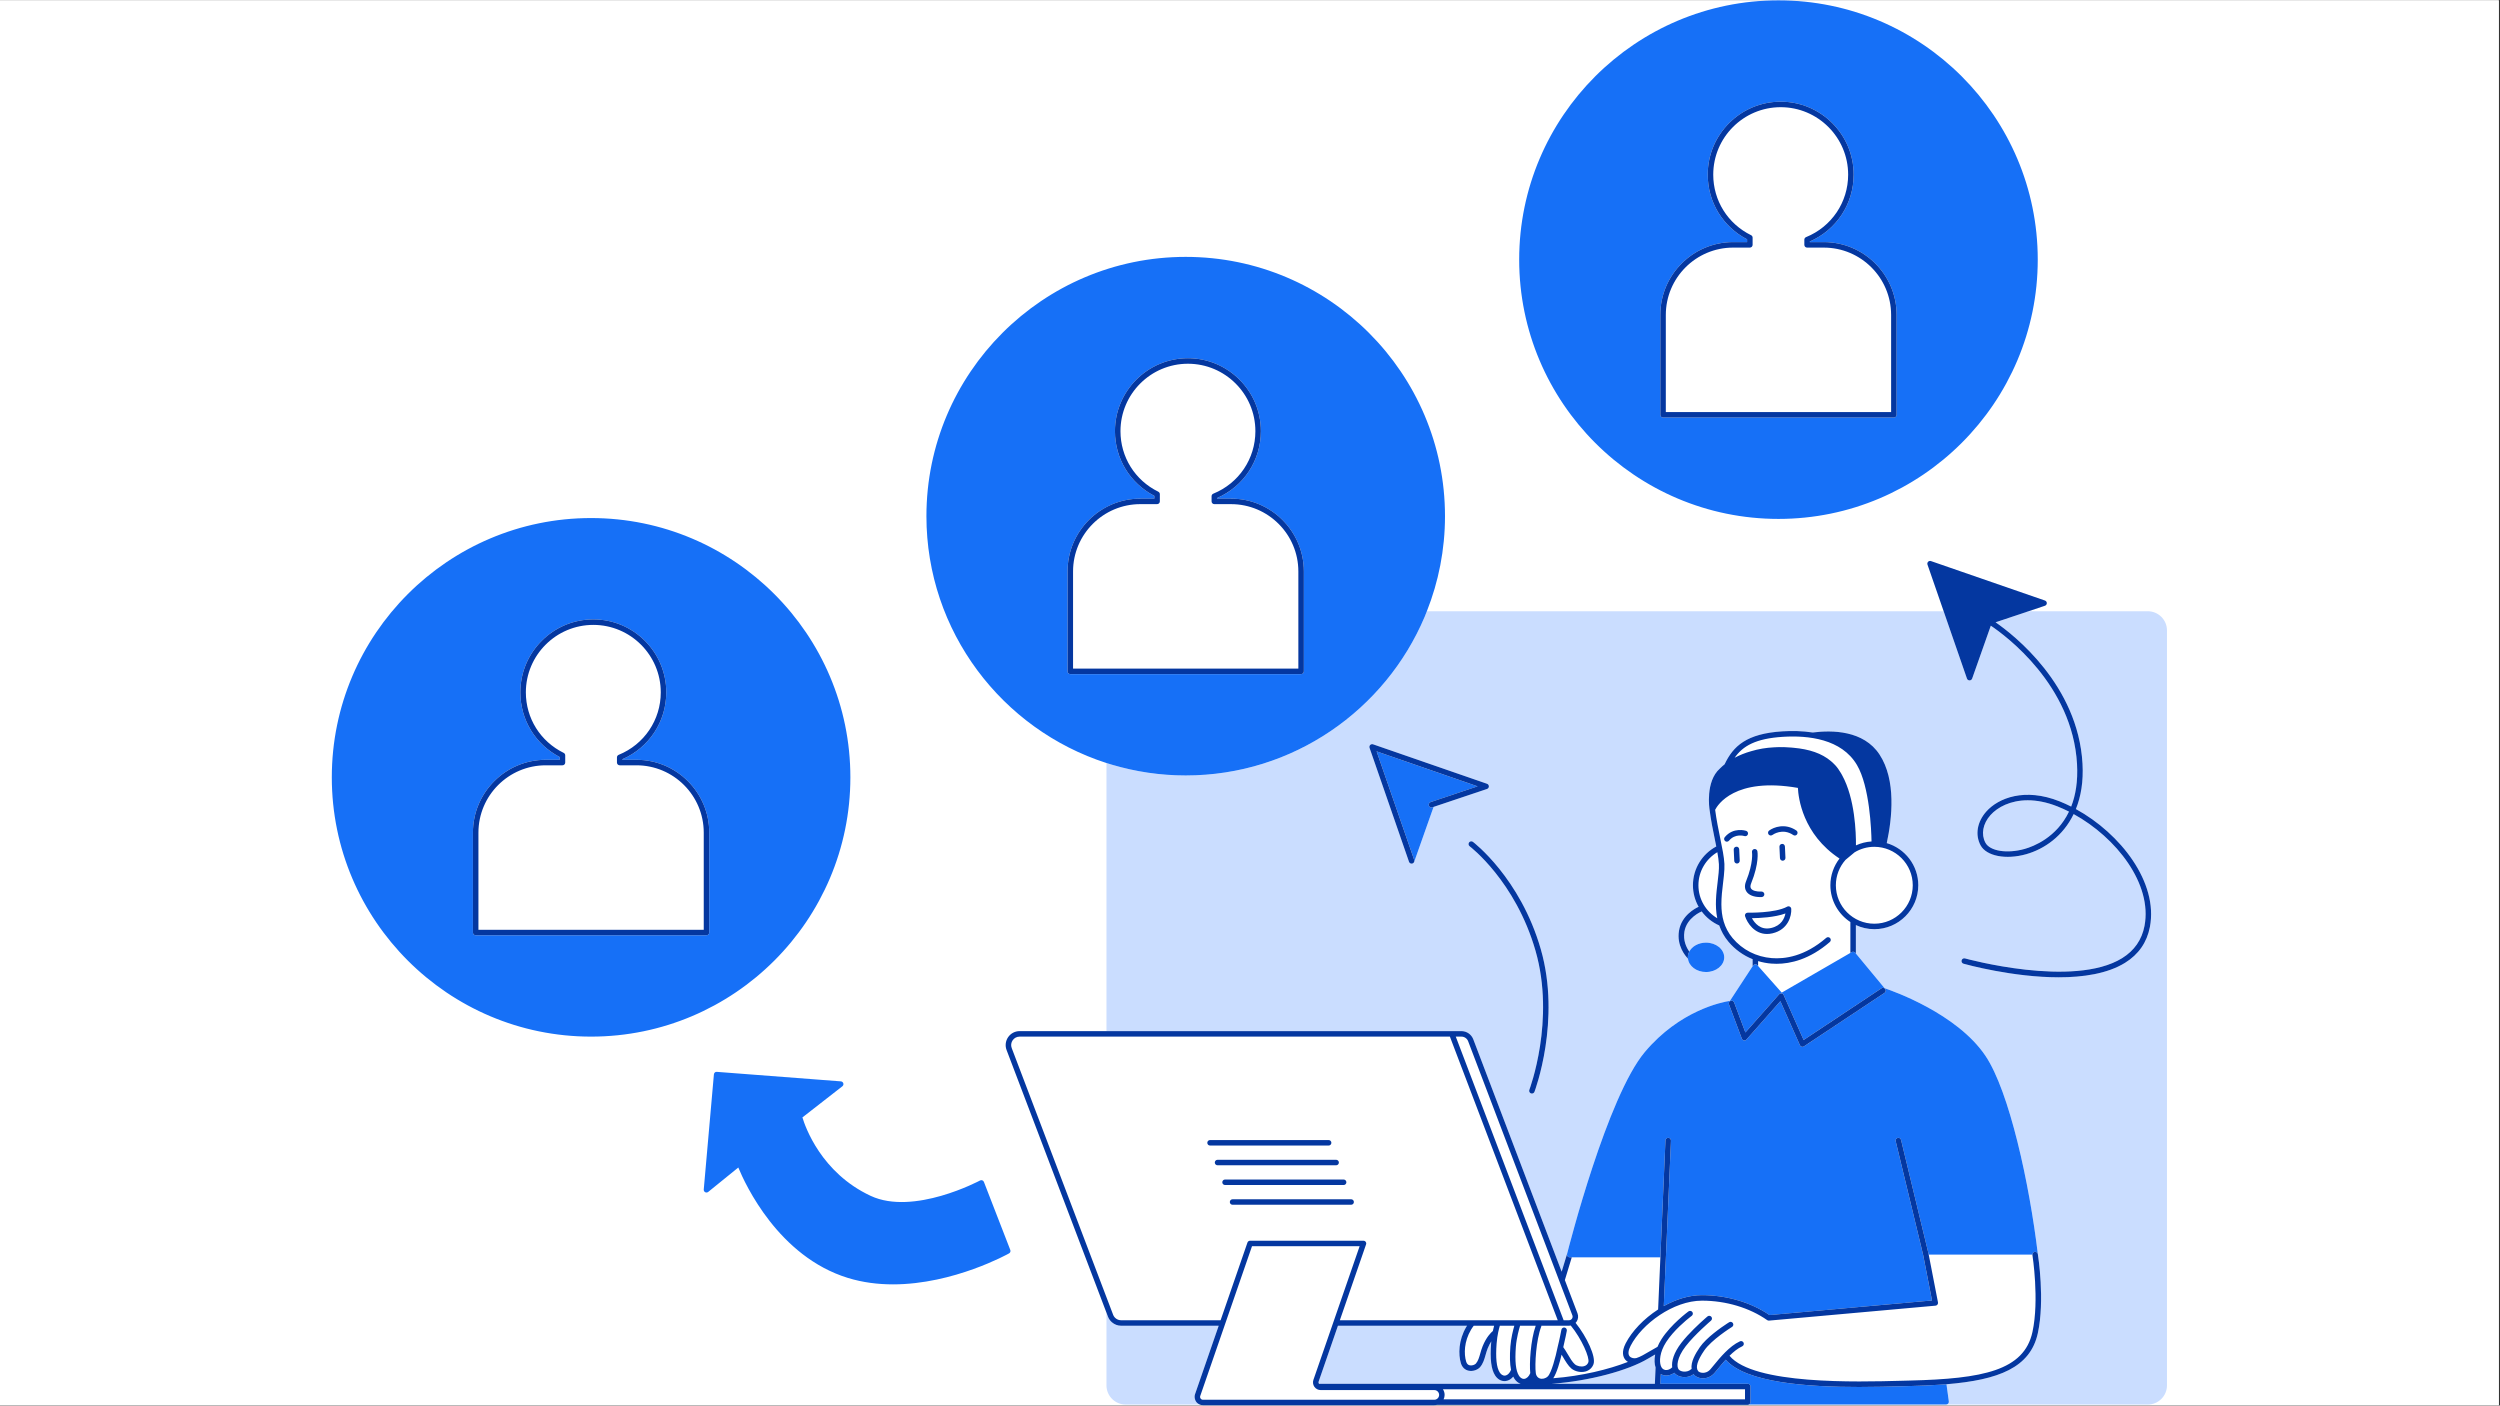 <svg xmlns="http://www.w3.org/2000/svg" xmlns:xlink="http://www.w3.org/1999/xlink" width="1366" zoomAndPan="magnify" viewBox="0 0 1024.5 576" height="768" preserveAspectRatio="xMidYMid meet" version="1.0"><rect x="0" y="0" width="1024.5" height="576" fill="#333333" stroke="none"/><defs><clipPath id="d256213b1e"><path d="M 0 0.141 L 1024 0.141 L 1024 575.859 L 0 575.859 Z M 0 0.141 " clip-rule="nonzero"/></clipPath><clipPath id="5bac2ad205"><path d="M 135.938 0.141 L 887.82 0.141 L 887.82 575.859 L 135.938 575.859 Z M 135.938 0.141 " clip-rule="nonzero"/></clipPath><clipPath id="c763496172"><path d="M 453 250 L 887.82 250 L 887.82 575.859 L 453 575.859 Z M 453 250 " clip-rule="nonzero"/></clipPath><clipPath id="53c29c016c"><path d="M 135.938 0.141 L 836 0.141 L 836 575.859 L 135.938 575.859 Z M 135.938 0.141 " clip-rule="nonzero"/></clipPath><clipPath id="35db8e4e04"><path d="M 193 41 L 882 41 L 882 575.859 L 193 575.859 Z M 193 41 " clip-rule="nonzero"/></clipPath></defs><g clip-path="url(#d256213b1e)"><path fill="#ffffff" d="M 0 0.141 L 1024 0.141 L 1024 575.859 L 0 575.859 Z M 0 0.141 " fill-opacity="1" fill-rule="nonzero"/><path fill="#ffffff" d="M 0 0.141 L 1024 0.141 L 1024 575.859 L 0 575.859 Z M 0 0.141 " fill-opacity="1" fill-rule="nonzero"/></g><g clip-path="url(#5bac2ad205)"><path fill="#ffffff" d="M 888.027 258.344 L 888.027 567.727 C 888.027 572.059 884.5 575.582 880.172 575.582 L 716.723 575.582 C 716.574 575.656 716.41 575.707 716.23 575.707 L 588.871 575.707 C 588.52 575.801 588.156 575.871 587.773 575.871 L 492.969 575.871 C 492.504 575.871 492.062 575.758 491.648 575.582 L 461.289 575.582 C 456.957 575.582 453.434 572.059 453.434 567.727 L 453.434 537.949 L 412.496 430.305 C 411.828 428.547 412.066 426.574 413.133 425.027 C 414.199 423.48 415.961 422.555 417.84 422.555 L 453.434 422.555 L 453.434 312.688 C 410.68 298.934 379.648 258.793 379.648 211.527 C 379.648 152.938 427.312 105.27 485.902 105.27 C 544.492 105.27 592.16 152.938 592.16 211.527 C 592.16 225.277 589.504 238.414 584.727 250.488 L 796.508 250.488 L 789.883 231.363 C 789.742 230.957 789.848 230.504 790.152 230.199 C 790.461 229.895 790.91 229.793 791.32 229.93 L 838.027 246.102 C 838.48 246.262 838.785 246.691 838.785 247.172 C 838.781 247.652 838.473 248.082 838.016 248.234 L 831.293 250.488 L 880.172 250.488 C 884.5 250.488 888.027 254.012 888.027 258.344 Z M 728.816 212.652 C 787.406 212.652 835.07 164.984 835.07 106.395 C 835.07 47.809 787.406 0.141 728.816 0.141 C 670.227 0.141 622.562 47.809 622.562 106.395 C 622.562 164.984 670.227 212.652 728.816 212.652 Z M 348.484 318.551 C 348.484 259.961 300.816 212.297 242.227 212.297 C 183.637 212.297 135.973 259.961 135.973 318.551 C 135.973 377.141 183.637 424.805 242.227 424.805 C 300.816 424.805 348.484 377.141 348.484 318.551 Z M 403.207 484.352 C 403.09 484.047 402.852 483.812 402.547 483.699 C 402.242 483.582 401.906 483.613 401.621 483.766 C 401.352 483.91 374.398 498.27 356.805 490.066 C 336.508 480.602 329.977 461.75 328.832 457.918 L 345.203 445.156 C 345.57 444.871 345.727 444.387 345.59 443.941 C 345.457 443.496 345.062 443.18 344.598 443.145 L 293.766 439.246 C 293.164 439.152 292.609 439.652 292.559 440.27 L 288.395 487.473 C 288.355 487.922 288.59 488.355 288.988 488.566 C 289.391 488.777 289.879 488.727 290.227 488.445 L 302.555 478.445 C 305.406 485.395 319.035 514.941 347.469 523.695 C 353.594 525.582 359.852 526.336 365.969 526.336 C 390.852 526.336 413.25 513.789 413.531 513.629 C 414.016 513.352 414.223 512.762 414.023 512.246 Z M 403.207 484.352 " fill-opacity="1" fill-rule="nonzero"/></g><g clip-path="url(#c763496172)"><path fill="#caddff" d="M 843.199 330.488 C 844.766 331.113 846.328 331.82 847.871 332.602 C 842.797 343.207 833.406 346.84 829.699 347.891 C 822.547 349.906 815.492 348.801 813.633 345.363 C 811.766 341.902 812.551 337.562 815.688 334.043 C 818.602 330.77 823.895 327.961 830.98 327.961 C 834.605 327.957 838.707 328.695 843.199 330.488 Z M 620.578 564.98 C 620.414 564.727 620.27 564.441 620.129 564.148 C 619.289 565.129 618.238 565.805 617.059 565.953 C 616.887 565.973 616.715 565.984 616.543 565.984 C 615.043 565.984 613.656 565.148 612.684 563.645 C 611.082 561.156 610.566 556.949 611.062 550.395 C 611.082 550.145 611.113 549.918 611.133 549.676 C 610.652 550.438 610.148 551.359 609.672 552.523 C 609.301 553.445 609.035 554.379 608.777 555.285 C 608.266 557.082 607.781 558.777 606.547 560.238 C 605.684 561.254 603.738 562.113 601.848 561.719 C 600.293 561.391 599.164 560.289 598.664 558.613 C 597.605 555.043 597.633 549.258 600.895 543.738 C 600.992 543.578 601.109 543.441 601.203 543.285 L 548.289 543.285 L 540.363 566.211 C 540.266 566.488 540.312 566.785 540.48 567.023 C 540.516 567.07 540.566 567.094 540.605 567.133 C 540.703 567.105 540.797 567.07 540.902 567.07 L 623.125 567.07 C 622.145 566.734 621.258 566.031 620.578 564.98 Z M 678.285 555.07 C 677.93 555.277 677.543 555.492 677.199 555.695 C 676.586 556.059 675.984 556.41 675.395 556.746 C 667.137 561.691 651.238 565.961 635.93 567.074 L 678.168 567.074 L 678.457 560.395 C 678.008 559.074 677.871 557.227 678.285 555.07 Z M 499.422 543.285 L 459.402 543.285 C 458.012 543.285 456.703 542.762 455.684 541.887 C 454.977 541.277 454.402 540.504 454.059 539.602 L 453.43 537.949 L 453.43 567.727 C 453.43 572.059 456.953 575.582 461.289 575.582 L 491.645 575.582 C 491.066 575.336 490.551 574.957 490.176 574.43 C 489.938 574.094 489.785 573.715 489.684 573.328 C 489.508 572.676 489.5 571.98 489.727 571.328 Z M 888.027 258.344 L 888.027 567.727 C 888.027 572.059 884.5 575.582 880.172 575.582 L 797.516 575.582 C 797.844 575.582 798.152 575.441 798.367 575.195 C 798.578 574.949 798.676 574.625 798.633 574.301 L 798.5 573.328 L 797.664 567.266 C 819.066 565.504 832.023 560.453 835.098 546.352 C 838.051 532.812 835.23 514.715 835.113 513.953 C 835.113 513.949 835.109 513.949 835.109 513.949 C 831.645 484.996 823.438 447.211 813.605 432.633 C 801.949 415.352 775.664 406.102 772.312 404.98 L 760.527 390.75 L 760.527 379.102 C 762.832 380.172 765.391 380.789 768.094 380.789 C 778.023 380.789 786.102 372.711 786.102 362.781 C 786.102 354.621 780.641 347.719 773.188 345.516 C 775.402 335.328 777.102 319.684 770.234 309.203 C 763.723 299.27 750.75 299.16 742.863 300.18 C 738.629 299.52 734.348 299.461 730.5 299.703 C 715.711 300.621 710.273 305.766 706.746 313.211 C 706.102 313.73 705.484 314.27 704.922 314.844 C 704.914 314.852 704.898 314.859 704.891 314.871 C 704.875 314.883 704.863 314.895 704.852 314.91 C 704.836 314.922 704.824 314.934 704.809 314.945 C 704.801 314.953 704.797 314.965 704.785 314.973 C 698.82 320.246 700.512 331.395 700.586 331.871 C 701.129 336.133 701.98 340.273 702.73 343.926 C 702.941 344.949 703.145 345.934 703.332 346.883 C 697.648 349.914 693.766 355.898 693.766 362.777 C 693.766 365.988 694.621 368.996 696.098 371.609 C 694.773 372.203 689.086 375.102 688.047 381.438 C 687.051 387.52 690.637 391.727 691.738 392.852 C 692.082 395.918 695.242 398.332 699.125 398.332 C 703.234 398.332 706.578 395.633 706.578 392.312 C 706.578 388.992 703.234 386.289 699.125 386.289 C 696.051 386.289 693.406 387.805 692.266 389.957 C 691.109 388.32 689.676 385.453 690.273 381.801 C 691.215 376.051 697.152 373.602 697.215 373.578 C 697.262 373.559 697.297 373.52 697.34 373.492 C 699.195 375.984 701.668 377.988 704.543 379.254 C 705.336 381.539 706.523 383.781 708.309 385.902 C 711.004 389.113 714.402 391.547 718.223 393.082 L 718.223 395.965 L 708.934 410.156 C 705.637 410.664 688.383 414.078 674.059 431.109 C 658.66 449.422 642.961 510.801 642.199 513.801 L 639.969 521.137 L 603.75 425.891 C 602.988 423.891 601.043 422.551 598.906 422.551 L 453.434 422.551 L 453.434 312.688 C 454.18 312.926 454.934 313.152 455.688 313.375 C 465.27 316.227 475.406 317.777 485.906 317.777 C 529.887 317.777 567.711 290.918 583.836 252.738 C 584.152 251.996 584.43 251.238 584.727 250.484 L 796.508 250.484 L 797.285 252.738 L 806.055 278.066 C 806.211 278.52 806.641 278.824 807.117 278.824 C 807.117 278.824 807.117 278.824 807.121 278.824 C 807.598 278.824 808.023 278.523 808.184 278.074 L 815.832 256.402 C 821.836 260.438 849.32 280.617 851.164 313.074 C 851.57 320.227 850.562 325.953 848.77 330.531 C 847.203 329.742 845.621 329.027 844.031 328.391 C 829.691 322.672 818.895 327.051 814.004 332.539 C 810.219 336.785 809.32 342.109 811.656 346.43 C 814.031 350.836 822.059 352.391 830.312 350.055 C 837.789 347.938 845.41 342.656 849.785 333.609 C 867.312 343.258 882.105 362.258 878.816 379.449 C 877.73 385.113 874.648 389.551 869.652 392.648 C 849.73 404.984 805.699 392.879 805.258 392.758 C 804.656 392.586 804.035 392.941 803.871 393.539 C 803.703 394.137 804.051 394.758 804.648 394.926 C 805.855 395.262 824.871 400.492 843.703 400.492 C 853.695 400.492 863.637 399.02 870.836 394.562 C 876.387 391.121 879.82 386.18 881.027 379.871 C 884.516 361.645 869.023 341.598 850.699 331.547 C 852.754 326.453 853.824 320.281 853.41 312.949 C 851.574 280.633 825.234 260.172 817.785 255.016 L 824.574 252.738 L 831.293 250.488 L 880.168 250.488 C 884.5 250.488 888.027 254.012 888.027 258.344 Z M 609.371 323.324 C 609.828 323.172 610.137 322.746 610.137 322.262 C 610.141 321.781 609.836 321.352 609.383 321.191 L 562.676 305.02 C 562.262 304.879 561.812 304.984 561.508 305.289 C 561.203 305.594 561.098 306.047 561.238 306.457 L 577.41 353.164 C 577.488 353.391 577.637 353.578 577.824 353.711 C 578.016 353.844 578.238 353.918 578.473 353.918 C 578.598 353.918 578.723 353.898 578.844 353.859 C 578.922 353.828 578.98 353.777 579.051 353.734 C 579.086 353.715 579.121 353.699 579.152 353.676 C 579.316 353.547 579.434 353.391 579.512 353.203 C 579.516 353.188 579.531 353.18 579.539 353.164 L 587.48 330.664 Z M 631.414 388.98 C 623.008 359.727 603.801 345.137 603.605 344.996 C 603.109 344.621 602.402 344.727 602.031 345.223 C 601.656 345.723 601.758 346.426 602.258 346.801 C 602.445 346.941 621.059 361.113 629.25 389.602 C 637.445 418.105 626.832 446.324 626.723 446.605 C 626.5 447.188 626.789 447.84 627.371 448.062 C 627.504 448.113 627.641 448.137 627.773 448.137 C 628.227 448.137 628.652 447.863 628.828 447.414 C 628.938 447.125 639.824 418.23 631.414 388.98 Z M 631.414 388.98 " fill-opacity="1" fill-rule="nonzero"/></g><g clip-path="url(#53c29c016c)"><path fill="#1670f7" d="M 798.496 573.328 L 798.629 574.301 C 798.676 574.625 798.578 574.949 798.363 575.195 C 798.152 575.438 797.84 575.578 797.516 575.578 L 716.723 575.578 C 717.094 575.395 717.355 575.02 717.355 574.578 L 717.355 568.199 C 717.355 567.574 716.852 567.07 716.227 567.07 L 680.422 567.07 L 680.598 563.082 C 680.609 563.09 680.621 563.098 680.629 563.105 C 681.066 563.352 681.527 563.551 682.043 563.637 C 682.305 563.68 682.566 563.703 682.832 563.703 C 683.98 563.703 685.137 563.277 686.125 562.559 C 686.125 562.559 686.129 562.562 686.129 562.566 C 686.926 563.586 688.281 564.227 689.855 564.336 C 690.012 564.344 690.168 564.348 690.324 564.348 C 691.734 564.348 693.059 563.898 694.055 563.129 C 694.09 563.176 694.098 563.227 694.137 563.273 C 694.879 564.211 696.207 564.797 697.695 564.836 C 697.75 564.84 697.809 564.84 697.859 564.84 C 699.645 564.84 701.352 564.055 702.57 562.676 C 702.973 562.215 703.461 561.621 704.02 560.938 C 704.926 559.832 706.008 558.512 707.199 557.203 C 715.465 566.723 741.133 568.391 761.828 568.391 C 768.391 568.391 774.453 568.223 779.289 568.094 L 782.648 568.004 C 787.188 567.895 791.422 567.703 795.41 567.426 C 796.168 567.375 796.926 567.324 797.664 567.262 Z M 835.109 513.945 C 835.008 513.332 834.418 512.914 833.82 513.012 C 833.266 513.102 832.895 513.582 832.891 514.125 L 790.379 514.125 L 790.34 513.91 C 790.336 513.898 790.328 513.895 790.328 513.887 C 790.328 513.879 790.328 513.867 790.328 513.859 L 790.117 512.996 L 779.047 467.137 C 778.902 466.531 778.297 466.172 777.688 466.305 C 777.082 466.453 776.711 467.059 776.859 467.664 L 788.125 514.344 L 788.129 514.352 L 791.734 532.93 L 790.691 533.023 L 725.145 538.906 C 717.594 533.723 707.547 530.758 697.496 530.758 C 697.488 530.758 697.477 530.758 697.469 530.758 C 692.141 530.762 686.77 532.492 681.938 535.164 C 681.895 535.188 681.852 535.207 681.809 535.23 L 682.73 514.148 L 684.762 467.449 C 684.785 466.828 684.305 466.301 683.684 466.273 C 683.066 466.277 682.535 466.73 682.508 467.352 L 680.52 512.996 L 680.422 515.246 L 643.277 515.246 C 642.93 515.246 642.602 515.086 642.391 514.812 C 642.176 514.539 642.102 514.18 642.188 513.844 C 642.191 513.836 642.195 513.809 642.199 513.801 C 642.957 510.797 658.656 449.422 674.055 431.109 C 688.379 414.078 705.633 410.664 708.93 410.156 L 718.219 395.965 L 718.406 395.68 C 718.598 395.387 718.914 395.199 719.266 395.172 C 719.609 395.141 719.957 395.285 720.188 395.551 L 720.473 395.867 L 730.152 406.781 L 758.277 390.5 L 758.836 390.172 C 759.316 389.895 759.918 390.004 760.27 390.43 L 760.527 390.742 L 772.312 404.973 C 775.664 406.094 801.949 415.344 813.605 432.625 C 823.438 447.211 831.645 484.992 835.109 513.945 Z M 772.59 405.324 C 772.242 404.801 771.543 404.668 771.027 405.008 L 769.984 405.699 L 739.125 426.184 L 731.355 408.691 L 730.945 407.766 C 730.789 407.418 730.465 407.172 730.09 407.109 C 729.715 407.055 729.328 407.191 729.074 407.477 L 728.414 408.223 L 715.258 423.105 L 710.848 411.344 L 710.648 410.809 C 710.43 410.227 709.777 409.93 709.195 410.148 C 708.613 410.367 708.32 411.016 708.539 411.602 L 708.863 412.461 L 713.805 425.648 C 713.945 426.02 714.266 426.289 714.656 426.359 C 715.043 426.438 715.441 426.297 715.703 425.996 L 729.602 410.281 L 737.609 428.316 C 737.742 428.621 738.004 428.848 738.324 428.941 C 738.426 428.969 738.531 428.984 738.637 428.984 C 738.859 428.984 739.074 428.922 739.262 428.797 L 771.816 407.188 L 772.273 406.883 C 772.793 406.539 772.934 405.84 772.59 405.324 Z M 692.266 389.961 C 691.883 390.684 691.668 391.48 691.668 392.316 C 691.668 392.5 691.715 392.676 691.734 392.855 C 692.078 395.918 695.238 398.336 699.125 398.336 C 703.234 398.336 706.578 395.633 706.578 392.316 C 706.578 388.996 703.23 386.293 699.125 386.293 C 696.047 386.293 693.402 387.809 692.266 389.961 Z M 622.562 106.395 C 622.562 47.809 670.227 0.141 728.816 0.141 C 787.406 0.141 835.07 47.809 835.07 106.395 C 835.07 164.984 787.406 212.652 728.816 212.652 C 670.227 212.652 622.562 164.984 622.562 106.395 Z M 680.402 169.992 C 680.402 170.613 680.906 171.117 681.527 171.117 L 776.109 171.117 C 776.73 171.117 777.234 170.613 777.234 169.992 L 777.234 129.051 C 777.234 112.598 763.852 99.215 747.395 99.215 L 741.668 99.215 L 741.668 98.965 C 752.602 94.203 759.625 83.531 759.625 71.57 C 759.625 55.086 746.211 41.672 729.727 41.672 C 713.242 41.672 699.832 55.086 699.832 71.57 C 699.832 82.812 705.996 92.906 715.965 98.082 L 715.965 99.215 L 710.238 99.215 C 693.785 99.215 680.402 112.598 680.402 129.051 Z M 583.836 252.742 C 567.707 290.922 529.883 317.781 485.902 317.781 C 475.406 317.781 465.27 316.227 455.684 313.379 C 454.93 313.156 454.18 312.93 453.434 312.688 C 410.68 298.934 379.648 258.793 379.648 211.527 C 379.648 152.938 427.312 105.27 485.902 105.27 C 544.492 105.27 592.16 152.938 592.16 211.527 C 592.16 225.277 589.504 238.414 584.727 250.488 C 584.43 251.238 584.148 252 583.836 252.742 Z M 534.32 234.18 C 534.32 217.727 520.934 204.344 504.48 204.344 L 498.754 204.344 L 498.754 204.098 C 509.688 199.332 516.707 188.664 516.707 176.699 C 516.707 160.211 503.297 146.801 486.812 146.801 C 470.324 146.801 456.914 160.215 456.914 176.699 C 456.914 187.941 463.078 198.031 473.051 203.207 L 473.051 204.344 L 467.324 204.344 C 450.871 204.344 437.484 217.727 437.484 234.18 L 437.484 275.121 C 437.484 275.746 437.988 276.25 438.609 276.25 L 533.191 276.25 C 533.816 276.25 534.316 275.746 534.316 275.121 L 534.316 234.18 Z M 242.227 424.805 C 183.637 424.805 135.973 377.141 135.973 318.551 C 135.973 259.961 183.637 212.297 242.227 212.297 C 300.816 212.297 348.484 259.961 348.484 318.551 C 348.484 377.141 300.816 424.805 242.227 424.805 Z M 290.645 341.207 C 290.645 324.754 277.258 311.367 260.805 311.367 L 255.078 311.367 L 255.078 311.121 C 266.012 306.359 273.035 295.688 273.035 283.727 C 273.035 267.238 259.625 253.828 243.137 253.828 C 226.652 253.828 213.242 267.238 213.242 283.727 C 213.242 294.965 219.406 305.062 229.375 310.234 L 229.375 311.367 L 223.648 311.367 C 207.195 311.367 193.809 324.75 193.809 341.207 L 193.809 382.148 C 193.809 382.77 194.312 383.273 194.938 383.273 L 289.516 383.273 C 290.141 383.273 290.645 382.77 290.645 382.148 Z M 403.207 484.352 C 403.09 484.047 402.852 483.812 402.547 483.699 C 402.242 483.582 401.906 483.613 401.621 483.766 C 401.352 483.91 374.398 498.27 356.805 490.066 C 336.508 480.602 329.977 461.75 328.832 457.918 L 345.203 445.156 C 345.57 444.871 345.727 444.387 345.59 443.941 C 345.457 443.496 345.062 443.18 344.598 443.145 L 293.766 439.246 C 293.164 439.152 292.609 439.652 292.559 440.27 L 288.395 487.473 C 288.355 487.922 288.59 488.355 288.988 488.566 C 289.391 488.777 289.879 488.727 290.227 488.445 L 302.555 478.445 C 305.406 485.395 319.035 514.941 347.469 523.695 C 353.594 525.582 359.852 526.336 365.969 526.336 C 390.852 526.336 413.25 513.789 413.531 513.629 C 414.016 513.352 414.223 512.762 414.023 512.246 Z M 585.535 330.133 C 585.445 329.863 585.473 329.59 585.574 329.348 C 585.617 329.242 585.68 329.148 585.754 329.062 C 585.785 329.027 585.801 328.988 585.832 328.957 C 585.949 328.848 586.082 328.758 586.242 328.707 L 605.52 322.242 L 564.129 307.91 L 579.543 352.422 C 579.633 352.691 579.609 352.961 579.512 353.203 C 579.516 353.188 579.535 353.184 579.539 353.168 L 587.48 330.668 L 609.371 323.324 L 586.961 330.84 C 586.371 331.051 585.73 330.723 585.535 330.133 Z M 585.535 330.133 " fill-opacity="1" fill-rule="nonzero"/></g><g clip-path="url(#35db8e4e04)"><path fill="#0437a0" d="M 770.23 309.203 C 763.719 299.266 750.75 299.16 742.863 300.18 C 738.625 299.52 734.348 299.461 730.496 299.699 C 715.707 300.621 710.27 305.762 706.742 313.207 C 706.098 313.73 705.48 314.27 704.922 314.844 C 704.91 314.852 704.898 314.859 704.887 314.867 C 704.875 314.879 704.863 314.895 704.848 314.906 C 704.836 314.918 704.82 314.93 704.809 314.941 C 704.801 314.953 704.793 314.961 704.785 314.969 C 698.82 320.246 700.512 331.391 700.586 331.867 C 700.586 331.871 700.586 331.871 700.586 331.871 C 701.129 336.133 701.98 340.27 702.73 343.922 C 702.938 344.945 703.141 345.934 703.328 346.879 C 697.645 349.91 693.766 355.898 693.766 362.777 C 693.766 365.984 694.617 368.996 696.098 371.609 C 694.773 372.203 689.086 375.102 688.047 381.438 C 687.051 387.52 690.637 391.727 691.738 392.852 C 691.715 392.672 691.668 392.496 691.668 392.312 C 691.668 391.477 691.883 390.68 692.266 389.957 C 691.109 388.32 689.676 385.453 690.27 381.801 C 691.211 376.051 697.152 373.602 697.211 373.578 C 697.262 373.559 697.293 373.52 697.34 373.492 C 699.195 375.984 701.668 377.988 704.543 379.254 C 705.336 381.539 706.523 383.781 708.305 385.902 C 711.004 389.113 714.402 391.547 718.223 393.082 L 718.223 395.965 L 718.406 395.68 C 718.598 395.387 718.918 395.199 719.266 395.172 C 719.609 395.141 719.961 395.285 720.191 395.551 L 720.473 395.867 L 720.473 393.863 C 722.211 394.379 724.02 394.734 725.879 394.879 C 726.559 394.934 727.281 394.965 728.043 394.965 C 733.719 394.965 741.562 393.211 749.867 386.031 C 750.336 385.621 750.387 384.91 749.98 384.441 C 749.574 383.969 748.863 383.922 748.395 384.328 C 739.566 391.961 731.383 393.07 726.062 392.633 C 719.734 392.129 714.043 389.223 710.035 384.453 C 706.445 380.18 705.453 375.379 705.426 370.605 C 705.41 367.621 705.77 364.648 706.113 361.82 C 706.355 359.855 706.574 357.98 706.652 356.234 C 706.684 355.48 706.699 354.742 706.664 354.043 C 706.52 351.164 705.789 347.598 704.941 343.465 C 704.215 339.934 703.402 335.938 702.867 331.855 C 703.797 330.012 710.793 318.355 736.781 322.883 C 736.961 326.84 738.691 341.844 753.828 351.832 C 751.492 354.871 750.09 358.656 750.09 362.773 C 750.09 369.082 753.359 374.637 758.285 377.852 L 758.285 390.496 L 758.844 390.172 C 759.32 389.895 759.926 390.004 760.277 390.426 L 760.535 390.738 L 760.535 379.094 C 762.84 380.164 765.395 380.781 768.098 380.781 C 778.031 380.781 786.109 372.699 786.109 362.77 C 786.109 354.609 780.648 347.711 773.191 345.508 C 775.398 335.324 777.102 319.684 770.23 309.203 Z M 704.41 354.164 C 704.516 356.281 704.203 358.84 703.875 361.555 C 703.324 366.055 702.703 371.219 703.734 376.305 C 699.121 373.551 696.016 368.527 696.016 362.777 C 696.016 357.016 699.137 351.977 703.77 349.23 C 704.098 351.066 704.336 352.727 704.41 354.164 Z M 710.855 310.527 C 714.207 305.707 719.5 302.641 730.637 301.949 C 740.98 301.301 754.672 302.781 760.98 313.488 C 766.215 322.367 766.871 340.293 766.953 344.828 C 764.688 344.973 762.535 345.531 760.57 346.438 C 760.609 341.312 760.188 327.293 754.906 317.691 C 754.789 317.469 754.668 317.262 754.547 317.047 C 754.496 316.961 754.445 316.875 754.395 316.789 C 753.66 315.539 752.879 314.43 752.035 313.527 C 751.969 313.457 751.895 313.402 751.832 313.336 C 751.359 312.824 750.844 312.332 750.27 311.867 C 746.547 308.75 741.582 307.02 734.895 306.426 C 734.594 306.395 734.289 306.367 733.984 306.344 C 733.422 306.305 732.852 306.27 732.266 306.242 C 731.875 306.223 731.5 306.184 731.109 306.176 C 730.82 306.168 730.543 306.191 730.258 306.191 C 729.887 306.184 729.543 306.16 729.16 306.16 C 728.461 306.164 727.785 306.215 727.102 306.246 C 727.086 306.246 727.074 306.246 727.062 306.246 C 723.734 306.41 720.605 306.938 717.656 307.832 C 715.195 308.527 712.914 309.43 710.855 310.527 Z M 783.848 362.777 C 783.848 371.469 776.777 378.535 768.09 378.535 C 759.402 378.535 752.336 371.469 752.336 362.777 C 752.336 358.793 753.836 355.156 756.289 352.379 L 760.02 349.273 C 762.383 347.855 765.137 347.023 768.09 347.023 C 776.777 347.023 783.848 354.094 783.848 362.777 Z M 724.117 382.746 C 724.809 382.746 725.539 382.664 726.309 382.488 C 732.812 381 734.223 375.285 734.059 372.469 C 734.035 372.086 733.816 371.738 733.48 371.551 C 733.141 371.359 732.727 371.363 732.391 371.547 C 727.41 374.281 716.348 374.012 716.242 374.012 C 715.883 374.012 715.527 374.172 715.309 374.465 C 715.09 374.758 715.027 375.137 715.137 375.484 C 716.016 378.203 718.93 382.746 724.117 382.746 Z M 731.668 374.336 C 731.301 376.293 730.039 379.324 725.809 380.293 C 721.418 381.309 719 378.23 717.941 376.273 C 720.98 376.238 727.27 375.961 731.668 374.336 Z M 712.727 348.055 L 712.941 352.695 C 712.973 353.316 712.492 353.844 711.871 353.871 C 711.852 353.875 711.836 353.875 711.816 353.875 C 711.219 353.875 710.719 353.402 710.695 352.801 L 710.48 348.16 C 710.449 347.539 710.93 347.012 711.551 346.984 C 712.172 346.898 712.699 347.434 712.727 348.055 Z M 729.426 351.648 L 729.211 347.008 C 729.184 346.387 729.664 345.859 730.285 345.832 C 730.883 345.746 731.434 346.281 731.461 346.902 L 731.676 351.543 C 731.707 352.164 731.227 352.691 730.605 352.719 C 730.586 352.723 730.57 352.723 730.551 352.723 C 729.953 352.719 729.453 352.25 729.426 351.648 Z M 715.539 361.137 C 718.645 353.469 717.977 349.289 717.969 349.246 C 717.863 348.633 718.27 348.051 718.879 347.941 C 719.492 347.84 720.074 348.234 720.184 348.844 C 720.223 349.035 721.012 353.625 717.629 361.98 C 717.25 362.914 717.238 363.648 717.598 364.156 C 718.188 364.988 719.812 365.461 721.855 365.359 C 722.441 365.344 723.004 365.816 723.031 366.438 C 723.059 367.059 722.578 367.582 721.953 367.613 C 721.754 367.617 721.559 367.625 721.367 367.625 C 718.766 367.625 716.738 366.848 715.758 365.453 C 715.191 364.648 714.688 363.242 715.539 361.137 Z M 835.109 513.945 C 835.008 513.332 834.418 512.914 833.82 513.012 C 833.266 513.102 832.895 513.582 832.891 514.125 C 832.891 514.184 832.875 514.238 832.887 514.301 C 832.914 514.484 835.762 532.738 832.898 545.867 C 829.457 561.648 812.566 565.031 782.602 565.75 L 779.23 565.84 C 760.938 566.34 718.633 567.484 708.754 555.594 C 710.383 553.984 712.152 552.535 713.953 551.723 C 714.523 551.465 714.773 550.797 714.516 550.23 C 714.262 549.664 713.59 549.414 713.027 549.672 C 713.004 549.684 712.977 549.699 712.953 549.711 C 708.699 551.668 704.84 556.383 702.277 559.512 C 701.742 560.168 701.273 560.746 700.883 561.184 C 699.77 562.445 698.418 562.629 697.762 562.582 C 696.848 562.559 696.172 562.211 695.906 561.879 C 694.73 560.387 695.578 557.531 698.422 553.391 C 701.391 549.07 709.195 544.141 709.73 543.805 C 709.75 543.793 709.781 543.773 709.781 543.773 C 710.312 543.445 710.477 542.75 710.148 542.223 C 709.824 541.695 709.129 541.527 708.602 541.859 C 708.535 541.898 708.207 542.102 707.707 542.43 C 705.406 543.934 699.301 548.141 696.566 552.117 C 694.812 554.668 692.82 558.09 693.215 560.988 C 693.109 561.039 693.008 561.094 692.918 561.18 C 692.262 561.816 691.164 562.164 690.012 562.086 C 689.094 562.023 688.305 561.684 687.906 561.176 C 687.043 560.074 687.062 556.52 690.793 551.688 C 694.496 546.891 701.102 541.258 701.172 541.199 C 701.297 541.09 701.387 540.961 701.453 540.82 C 701.637 540.434 701.594 539.957 701.297 539.609 C 700.898 539.141 700.191 539.082 699.711 539.484 C 699.648 539.535 699.25 539.879 698.645 540.414 C 696.578 542.238 691.984 546.453 689.012 550.309 C 685.887 554.355 684.926 557.891 685.27 560.332 C 684.469 561.133 683.379 561.582 682.418 561.414 C 681.574 561.27 680.945 560.684 680.605 559.719 C 679.945 557.832 680.113 554.164 682.773 550.008 C 685.828 545.246 691.031 540.973 692.719 539.652 C 693.051 539.391 693.262 539.234 693.273 539.227 C 693.777 538.859 693.883 538.152 693.516 537.652 C 693.145 537.148 692.438 537.047 691.941 537.41 C 691.648 537.625 684.766 542.723 680.879 548.793 C 680.188 549.871 679.664 550.914 679.246 551.93 C 678.137 552.535 677.062 553.156 676.051 553.754 C 673.992 554.977 672.211 556.027 670.648 556.52 C 669.797 556.781 668.469 556.586 667.805 555.801 C 667.086 554.945 667.23 553.422 668.219 551.516 C 672.82 542.582 685.672 533.016 697.469 533.012 C 697.48 533.012 697.488 533.012 697.5 533.012 C 707.246 533.012 716.977 535.918 724.195 540.988 C 724.41 541.145 724.664 541.207 724.941 541.188 L 793.184 535.062 C 793.5 535.035 793.789 534.875 793.98 534.617 C 794.172 534.363 794.246 534.039 794.188 533.727 L 790.383 514.125 L 790.34 513.91 C 790.34 513.898 790.332 513.895 790.328 513.887 C 790.328 513.879 790.332 513.871 790.328 513.859 L 790.121 512.996 L 779.051 467.137 C 778.902 466.531 778.301 466.172 777.691 466.305 C 777.086 466.453 776.715 467.059 776.859 467.664 L 788.125 514.344 L 788.129 514.352 L 791.738 532.93 L 790.691 533.023 L 725.148 538.906 C 717.598 533.723 707.551 530.758 697.5 530.758 C 697.488 530.758 697.477 530.758 697.469 530.758 C 692.141 530.762 686.77 532.492 681.938 535.164 C 681.898 535.188 681.855 535.211 681.812 535.234 L 682.73 514.152 L 684.762 467.449 C 684.789 466.828 684.309 466.301 683.684 466.273 C 683.066 466.277 682.535 466.73 682.508 467.352 L 680.523 512.996 L 680.426 515.246 L 679.496 536.621 C 673.605 540.414 668.758 545.543 666.215 550.477 C 664.383 554.027 665.133 556.121 666.082 557.25 C 666.383 557.605 666.742 557.879 667.121 558.113 C 659.242 561.176 648.207 563.91 636.535 564.801 C 638.02 562.535 639.258 558.035 639.945 555.133 C 640.105 555.41 640.277 555.691 640.445 555.984 C 641.535 557.836 642.66 559.746 643.957 560.824 C 645.438 562.051 647.805 562.555 649.715 562.039 C 651.289 561.613 652.461 560.551 653.012 559.051 C 654.117 556.039 650.281 547.852 645.672 542.098 C 645.805 541.961 645.941 541.828 646.051 541.672 C 646.75 540.664 646.902 539.375 646.469 538.23 L 641.277 524.578 L 644.113 515.25 L 643.277 515.25 C 642.93 515.25 642.602 515.09 642.391 514.812 C 642.176 514.539 642.102 514.184 642.188 513.848 C 642.191 513.836 642.195 513.812 642.199 513.801 L 639.969 521.137 L 603.746 425.891 C 602.984 423.895 601.039 422.551 598.906 422.551 L 417.84 422.551 C 415.957 422.551 414.199 423.477 413.133 425.027 C 412.066 426.574 411.828 428.547 412.496 430.305 L 453.43 537.949 L 454.059 539.602 C 454.402 540.504 454.977 541.277 455.684 541.883 C 456.703 542.762 458.012 543.285 459.402 543.285 L 499.422 543.285 L 489.73 571.324 C 489.504 571.98 489.508 572.672 489.684 573.328 C 489.789 573.715 489.938 574.094 490.176 574.43 C 490.551 574.953 491.066 575.336 491.648 575.578 C 492.062 575.754 492.504 575.867 492.969 575.867 L 587.773 575.867 C 588.152 575.867 588.52 575.801 588.871 575.707 L 716.23 575.707 C 716.41 575.707 716.574 575.656 716.723 575.578 C 717.094 575.395 717.355 575.023 717.355 574.578 L 717.355 568.199 C 717.355 567.574 716.852 567.074 716.23 567.074 L 680.426 567.074 L 680.598 563.082 C 680.609 563.09 680.621 563.098 680.633 563.105 C 681.066 563.352 681.531 563.551 682.043 563.637 C 682.305 563.68 682.57 563.703 682.832 563.703 C 683.98 563.703 685.137 563.277 686.129 562.559 C 686.129 562.559 686.129 562.562 686.133 562.566 C 686.93 563.586 688.285 564.227 689.855 564.336 C 690.012 564.344 690.168 564.348 690.324 564.348 C 691.738 564.348 693.059 563.898 694.055 563.129 C 694.09 563.176 694.102 563.23 694.137 563.273 C 694.879 564.215 696.211 564.797 697.699 564.836 C 697.754 564.84 697.809 564.84 697.859 564.84 C 699.648 564.84 701.355 564.055 702.57 562.676 C 702.977 562.215 703.461 561.621 704.02 560.938 C 704.926 559.832 706.008 558.512 707.199 557.203 C 715.465 566.723 741.137 568.391 761.828 568.391 C 768.391 568.391 774.453 568.223 779.289 568.094 L 782.648 568.004 C 787.188 567.895 791.422 567.707 795.414 567.426 C 796.168 567.375 796.93 567.324 797.664 567.262 C 819.066 565.504 832.023 560.453 835.098 546.348 C 838.047 532.809 835.23 514.715 835.109 513.949 C 835.109 513.949 835.109 513.949 835.109 513.945 Z M 540.902 567.074 C 540.797 567.074 540.703 567.105 540.605 567.133 C 540.566 567.094 540.516 567.07 540.48 567.023 C 540.312 566.785 540.266 566.492 540.363 566.215 L 548.289 543.285 L 601.203 543.285 C 601.105 543.441 600.988 543.578 600.895 543.738 C 597.633 549.262 597.605 555.043 598.664 558.613 C 599.164 560.289 600.293 561.391 601.848 561.719 C 603.738 562.113 605.684 561.254 606.547 560.242 C 607.781 558.777 608.266 557.082 608.777 555.285 C 609.035 554.379 609.301 553.445 609.672 552.527 C 610.145 551.363 610.652 550.438 611.133 549.676 C 611.109 549.918 611.082 550.148 611.062 550.395 C 610.566 556.949 611.082 561.16 612.684 563.645 C 613.656 565.152 615.043 565.984 616.543 565.984 C 616.715 565.984 616.887 565.977 617.059 565.953 C 618.234 565.805 619.289 565.133 620.129 564.152 C 620.27 564.441 620.414 564.727 620.578 564.98 C 621.258 566.035 622.145 566.734 623.125 567.074 Z M 627.105 562.695 C 626.609 564.004 625.676 564.926 624.668 565.051 C 623.609 565.168 622.898 564.418 622.469 563.754 C 621.164 561.734 620.75 557.855 621.203 551.898 C 621.48 548.23 622.551 544.512 622.93 543.285 L 629.332 543.285 C 627.211 549.211 626.688 558.969 627.105 562.695 Z M 618.953 551.73 C 618.645 555.793 618.73 558.953 619.219 561.359 C 618.719 562.668 617.785 563.59 616.777 563.715 C 615.75 563.832 615.004 563.086 614.578 562.422 C 613.273 560.398 612.859 556.52 613.312 550.562 C 613.574 547.047 614.328 544.297 614.637 543.285 L 620.574 543.285 C 620.078 544.992 619.211 548.336 618.953 551.73 Z M 611.77 545.449 C 610.965 546.117 609.105 547.949 607.59 551.676 C 607.168 552.711 606.883 553.703 606.609 554.668 C 606.148 556.293 605.75 557.691 604.824 558.785 C 604.449 559.23 603.305 559.727 602.312 559.516 C 601.574 559.363 601.09 558.855 600.828 557.973 C 599.898 554.855 599.941 549.781 602.84 544.887 C 603.172 544.32 603.551 543.805 603.93 543.285 L 612.293 543.285 C 612.137 543.84 611.953 544.562 611.77 545.449 Z M 650.895 558.277 C 650.598 559.094 650 559.629 649.129 559.863 C 647.922 560.195 646.316 559.859 645.395 559.094 C 644.398 558.27 643.332 556.445 642.387 554.844 C 641.781 553.812 641.203 552.84 640.629 552.074 C 641.34 549.195 642.047 545.516 642.078 545.348 C 642.195 544.738 641.793 544.148 641.184 544.031 C 640.562 543.922 639.98 544.316 639.863 544.926 C 639.855 544.969 639.051 549.191 638.312 552.047 C 638.309 552.059 638.312 552.074 638.309 552.09 C 638.309 552.098 638.301 552.102 638.301 552.109 C 637.531 555.984 635.762 562.656 634.273 564.062 C 633.363 564.922 632.039 565.25 630.988 564.883 C 630.363 564.66 629.574 564.105 629.375 562.711 C 628.891 559.285 629.484 549.109 631.602 543.625 C 631.645 543.512 631.652 543.398 631.66 543.285 L 642.984 543.285 C 643.227 543.285 643.461 543.242 643.695 543.199 C 648.195 548.688 651.555 556.484 650.895 558.277 Z M 598.906 424.805 C 600.113 424.805 601.211 425.566 601.641 426.695 L 644.359 539.035 C 644.539 539.492 644.477 539.988 644.195 540.395 C 643.914 540.801 643.473 541.035 642.98 541.035 L 640.773 541.035 L 596.574 424.805 Z M 459.402 541.035 C 457.977 541.035 456.672 540.137 456.164 538.801 L 414.602 429.504 C 414.191 428.422 414.332 427.258 414.988 426.305 C 415.645 425.352 416.684 424.805 417.84 424.805 L 594.164 424.805 L 638.363 541.035 L 549.07 541.035 L 559.816 509.945 C 559.938 509.602 559.879 509.219 559.672 508.926 C 559.461 508.629 559.117 508.449 558.754 508.449 L 512.27 508.449 C 511.789 508.449 511.359 508.754 511.203 509.211 L 500.203 541.035 Z M 587.773 573.617 L 492.969 573.617 C 492.586 573.617 492.234 573.438 492.012 573.125 C 491.789 572.812 491.734 572.426 491.859 572.062 L 513.07 510.703 L 557.172 510.703 L 538.234 565.477 C 537.902 566.438 538.059 567.504 538.648 568.332 C 539.238 569.16 540.195 569.652 541.207 569.652 L 587.77 569.652 C 588.863 569.652 589.754 570.539 589.754 571.633 C 589.754 572.727 588.867 573.617 587.773 573.617 Z M 715.102 569.324 L 715.102 573.453 L 591.578 573.453 C 591.844 572.898 592.008 572.289 592.008 571.633 C 592.008 570.781 591.75 569.992 591.312 569.324 Z M 635.93 567.074 C 651.238 565.961 667.137 561.691 675.395 556.746 C 675.984 556.41 676.586 556.059 677.199 555.695 C 677.543 555.492 677.93 555.277 678.285 555.07 C 677.871 557.227 678.008 559.074 678.457 560.395 L 678.168 567.074 Z M 772.59 405.324 C 772.934 405.84 772.793 406.539 772.273 406.887 L 771.812 407.191 L 739.258 428.801 C 739.07 428.922 738.855 428.988 738.637 428.988 C 738.531 428.988 738.426 428.973 738.32 428.941 C 738.004 428.848 737.742 428.621 737.605 428.316 L 729.598 410.281 L 715.703 426 C 715.438 426.297 715.043 426.438 714.652 426.359 C 714.266 426.289 713.945 426.02 713.805 425.648 L 708.859 412.465 L 708.539 411.602 C 708.316 411.02 708.613 410.371 709.195 410.152 C 709.773 409.93 710.43 410.23 710.645 410.809 L 710.848 411.344 L 715.258 423.105 L 728.41 408.227 L 729.07 407.477 C 729.328 407.191 729.715 407.055 730.086 407.113 C 730.465 407.172 730.789 407.418 730.945 407.77 L 731.355 408.691 L 739.125 426.184 L 769.984 405.699 L 771.027 405.008 C 771.539 404.668 772.242 404.801 772.59 405.324 Z M 544.469 469.445 L 495.875 469.445 C 495.254 469.445 494.75 468.945 494.75 468.32 C 494.75 467.695 495.254 467.195 495.875 467.195 L 544.469 467.195 C 545.094 467.195 545.598 467.695 545.598 468.32 C 545.598 468.945 545.094 469.445 544.469 469.445 Z M 547.547 477.535 L 498.953 477.535 C 498.328 477.535 497.824 477.031 497.824 476.406 C 497.824 475.785 498.328 475.281 498.953 475.281 L 547.547 475.281 C 548.168 475.281 548.672 475.785 548.672 476.406 C 548.672 477.031 548.168 477.535 547.547 477.535 Z M 550.621 485.621 L 502.027 485.621 C 501.402 485.621 500.898 485.117 500.898 484.496 C 500.898 483.871 501.402 483.367 502.027 483.367 L 550.621 483.367 C 551.242 483.367 551.746 483.871 551.746 484.496 C 551.746 485.117 551.242 485.621 550.621 485.621 Z M 553.695 493.711 L 505.102 493.711 C 504.48 493.711 503.977 493.207 503.977 492.586 C 503.977 491.961 504.48 491.457 505.102 491.457 L 553.695 491.457 C 554.32 491.457 554.824 491.961 554.824 492.586 C 554.824 493.207 554.32 493.711 553.695 493.711 Z M 708.539 344.516 C 708.316 344.789 707.992 344.926 707.672 344.926 C 707.418 344.926 707.16 344.844 706.953 344.668 C 706.473 344.27 706.406 343.562 706.801 343.082 C 710.324 338.824 715.355 340.41 715.57 340.477 C 716.16 340.672 716.484 341.309 716.289 341.898 C 716.098 342.488 715.457 342.816 714.871 342.621 C 714.711 342.57 711.066 341.461 708.539 344.516 Z M 734.887 342.199 C 730.457 339.199 726.504 342.043 726.34 342.168 C 725.84 342.535 725.137 342.434 724.762 341.938 C 724.395 341.438 724.492 340.738 724.988 340.367 C 726.828 338.984 731.523 337.195 736.148 340.332 C 736.664 340.684 736.797 341.383 736.449 341.898 C 736.23 342.219 735.879 342.395 735.516 342.395 C 735.297 342.395 735.078 342.328 734.887 342.199 Z M 681.527 171.117 L 776.109 171.117 C 776.73 171.117 777.234 170.613 777.234 169.992 L 777.234 129.051 C 777.234 112.598 763.852 99.215 747.395 99.215 L 741.668 99.215 L 741.668 98.965 C 752.602 94.203 759.625 83.531 759.625 71.57 C 759.625 55.086 746.211 41.672 729.727 41.672 C 713.242 41.672 699.832 55.086 699.832 71.57 C 699.832 82.812 705.996 92.906 715.965 98.082 L 715.965 99.215 L 710.238 99.215 C 693.785 99.215 680.402 112.598 680.402 129.051 L 680.402 169.992 C 680.402 170.613 680.906 171.117 681.527 171.117 Z M 682.652 129.051 C 682.652 113.84 695.027 101.465 710.238 101.465 L 717.094 101.465 C 717.715 101.465 718.219 100.965 718.219 100.34 L 718.219 97.387 C 718.219 96.957 717.977 96.566 717.586 96.379 C 708.023 91.688 702.086 82.18 702.086 71.57 C 702.086 56.328 714.484 43.926 729.727 43.926 C 744.969 43.926 757.371 56.328 757.371 71.57 C 757.371 82.867 750.598 92.918 740.117 97.176 C 739.695 97.348 739.418 97.762 739.418 98.223 L 739.418 100.34 C 739.418 100.965 739.918 101.469 740.543 101.469 L 747.395 101.469 C 762.605 101.469 774.98 113.844 774.98 129.055 L 774.98 168.867 L 682.652 168.867 Z M 438.613 276.246 L 533.191 276.246 C 533.816 276.246 534.32 275.742 534.32 275.121 L 534.32 234.18 C 534.32 217.727 520.934 204.34 504.48 204.34 L 498.754 204.34 L 498.754 204.094 C 509.688 199.332 516.707 188.66 516.707 176.695 C 516.707 160.211 503.297 146.801 486.812 146.801 C 470.324 146.801 456.914 160.211 456.914 176.695 C 456.914 187.938 463.078 198.031 473.051 203.207 L 473.051 204.34 L 467.324 204.34 C 450.871 204.34 437.484 217.727 437.484 234.18 L 437.484 275.121 C 437.484 275.742 437.988 276.246 438.613 276.246 Z M 439.738 234.18 C 439.738 218.969 452.113 206.594 467.324 206.594 L 474.18 206.594 C 474.801 206.594 475.305 206.094 475.305 205.469 L 475.305 202.516 C 475.305 202.086 475.059 201.695 474.676 201.504 C 465.109 196.816 459.172 187.309 459.172 176.699 C 459.172 161.457 471.57 149.059 486.812 149.059 C 502.059 149.059 514.457 161.457 514.457 176.699 C 514.457 187.996 507.688 198.047 497.207 202.309 C 496.781 202.48 496.504 202.891 496.504 203.352 L 496.504 205.469 C 496.504 206.094 497.004 206.598 497.629 206.598 L 504.48 206.598 C 519.695 206.598 532.066 218.973 532.066 234.184 L 532.066 273.996 L 439.738 273.996 Z M 260.805 311.371 L 255.078 311.371 L 255.078 311.121 C 266.012 306.359 273.035 295.688 273.035 283.727 C 273.035 267.242 259.625 253.828 243.137 253.828 C 226.652 253.828 213.242 267.242 213.242 283.727 C 213.242 294.965 219.406 305.062 229.375 310.234 L 229.375 311.371 L 223.648 311.371 C 207.195 311.371 193.809 324.754 193.809 341.207 L 193.809 382.148 C 193.809 382.773 194.312 383.273 194.938 383.273 L 289.516 383.273 C 290.141 383.273 290.645 382.773 290.645 382.148 L 290.645 341.207 C 290.645 324.754 277.258 311.371 260.805 311.371 Z M 288.391 381.02 L 196.062 381.02 L 196.062 341.207 C 196.062 325.996 208.438 313.621 223.652 313.621 L 230.504 313.621 C 231.125 313.621 231.629 313.117 231.629 312.496 L 231.629 309.543 C 231.629 309.113 231.387 308.719 231 308.531 C 221.438 303.84 215.496 294.336 215.496 283.727 C 215.496 268.48 227.898 256.082 243.141 256.082 C 258.383 256.082 270.785 268.48 270.785 283.727 C 270.785 295.02 264.012 305.07 253.531 309.332 C 253.105 309.504 252.828 309.918 252.828 310.375 L 252.828 312.496 C 252.828 313.117 253.332 313.621 253.953 313.621 L 260.809 313.621 C 276.02 313.621 288.395 325.996 288.395 341.207 L 288.395 381.02 Z M 561.238 306.457 C 561.102 306.047 561.203 305.594 561.508 305.289 C 561.816 304.984 562.262 304.879 562.676 305.02 L 609.383 321.191 C 609.836 321.352 610.141 321.781 610.141 322.262 C 610.137 322.746 609.828 323.172 609.371 323.324 L 586.961 330.84 C 586.371 331.051 585.73 330.723 585.535 330.133 C 585.445 329.863 585.473 329.59 585.574 329.344 C 585.617 329.238 585.68 329.148 585.754 329.059 C 585.781 329.027 585.801 328.988 585.832 328.957 C 585.949 328.848 586.082 328.758 586.242 328.707 L 605.52 322.238 L 564.129 307.91 L 579.543 352.422 C 579.633 352.688 579.609 352.961 579.512 353.203 C 579.438 353.391 579.316 353.547 579.156 353.676 C 579.125 353.699 579.086 353.715 579.051 353.734 C 578.984 353.777 578.926 353.828 578.844 353.859 C 578.723 353.898 578.598 353.918 578.477 353.918 C 578.242 353.918 578.016 353.844 577.828 353.711 C 577.641 353.582 577.492 353.395 577.41 353.164 Z M 631.414 388.98 C 639.824 418.227 628.938 447.125 628.828 447.414 C 628.656 447.859 628.227 448.137 627.773 448.137 C 627.641 448.137 627.504 448.109 627.371 448.062 C 626.789 447.836 626.5 447.188 626.723 446.605 C 626.832 446.324 637.445 418.105 629.25 389.602 C 621.059 361.113 602.445 346.941 602.258 346.797 C 601.762 346.426 601.656 345.719 602.031 345.223 C 602.402 344.723 603.109 344.621 603.605 344.992 C 603.801 345.137 623.008 359.727 631.414 388.98 Z M 850.699 331.551 C 852.758 326.453 853.828 320.285 853.414 312.953 C 851.574 280.633 825.234 260.176 817.789 255.016 L 824.574 252.742 L 831.293 250.488 L 838.016 248.234 C 838.473 248.082 838.781 247.656 838.785 247.172 C 838.785 246.691 838.48 246.262 838.027 246.102 L 791.32 229.934 C 790.91 229.793 790.461 229.895 790.152 230.199 C 789.848 230.504 789.742 230.957 789.883 231.367 L 796.508 250.488 L 797.285 252.742 L 806.055 278.07 C 806.211 278.523 806.641 278.828 807.117 278.828 C 807.117 278.828 807.117 278.828 807.121 278.828 C 807.598 278.828 808.023 278.527 808.184 278.078 L 815.832 256.406 C 821.836 260.441 849.32 280.621 851.164 313.082 C 851.57 320.234 850.562 325.957 848.77 330.535 C 847.203 329.746 845.621 329.031 844.035 328.395 C 829.691 322.676 818.895 327.055 814.004 332.543 C 810.219 336.789 809.32 342.113 811.656 346.434 C 814.031 350.84 822.059 352.395 830.312 350.059 C 837.789 347.941 845.41 342.66 849.785 333.613 C 867.312 343.262 882.105 362.262 878.816 379.453 C 877.73 385.117 874.648 389.555 869.652 392.652 C 849.73 404.988 805.699 392.883 805.258 392.762 C 804.656 392.59 804.035 392.945 803.871 393.543 C 803.703 394.141 804.051 394.762 804.648 394.93 C 805.855 395.266 824.871 400.5 843.703 400.5 C 853.695 400.5 863.637 399.023 870.836 394.566 C 876.387 391.125 879.82 386.184 881.027 379.875 C 884.516 361.645 869.027 341.602 850.699 331.551 Z M 829.699 347.891 C 822.547 349.906 815.492 348.801 813.633 345.363 C 811.766 341.898 812.551 337.562 815.688 334.039 C 818.602 330.77 823.895 327.957 830.98 327.957 C 834.605 327.957 838.707 328.695 843.199 330.488 C 844.766 331.113 846.328 331.82 847.871 332.602 C 842.797 343.207 833.406 346.84 829.699 347.891 Z M 829.699 347.891 " fill-opacity="1" fill-rule="nonzero"/></g></svg>